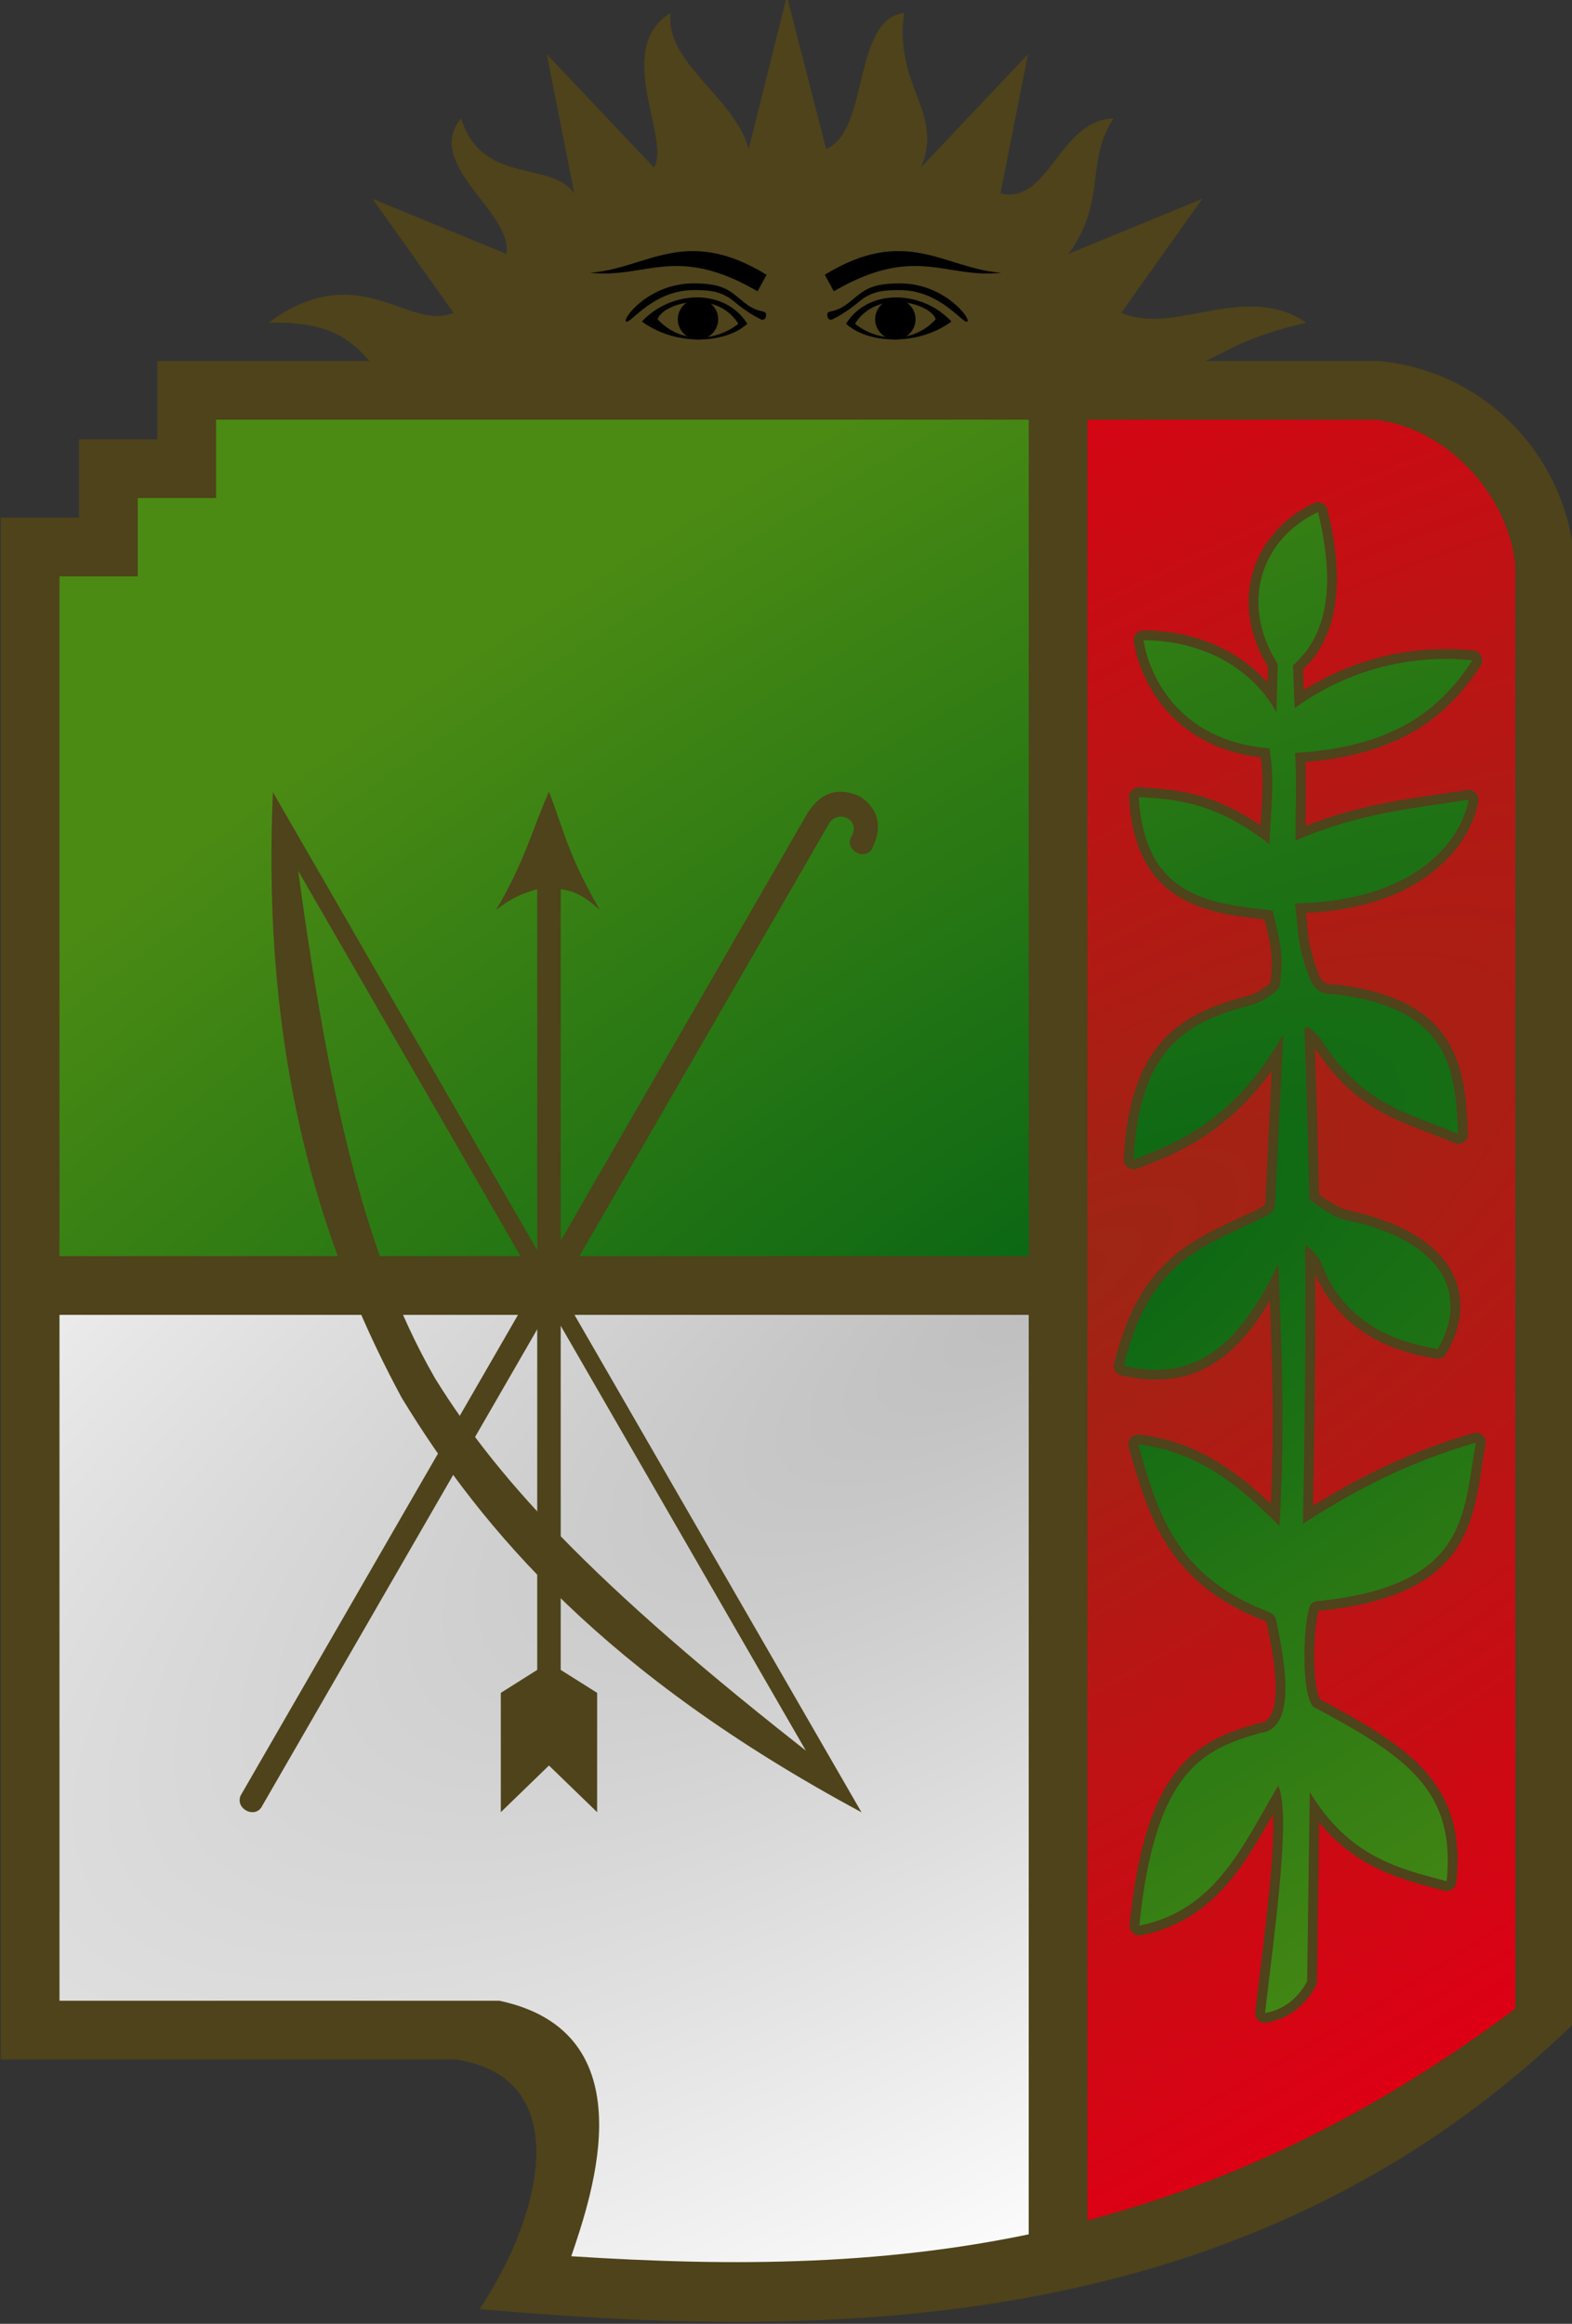 <?xml version="1.0" encoding="UTF-8" standalone="no"?>
<!-- Created with Inkscape (http://www.inkscape.org/) -->

<svg
   width="105.833mm"
   height="156.369mm"
   viewBox="0 0 105.833 156.369"
   version="1.1"
   id="svg5"
   inkscape:version="1.1.1 (3bf5ae0d25, 2021-09-20)"
   sodipodi:docname="escudo.svg"
   xmlns:inkscape="http://www.inkscape.org/namespaces/inkscape"
   xmlns:sodipodi="http://sodipodi.sourceforge.net/DTD/sodipodi-0.dtd"
   xmlns:xlink="http://www.w3.org/1999/xlink"
   xmlns="http://www.w3.org/2000/svg"
   xmlns:svg="http://www.w3.org/2000/svg">
  <rect x="0" y="0" width="105.833" height="156.369" fill="#333333" stroke="none"/>
  <sodipodi:namedview
     id="namedview7"
     pagecolor="#ffffff"
     bordercolor="#666666"
     borderopacity="1.0"
     inkscape:pageshadow="2"
     inkscape:pageopacity="0.0"
     inkscape:pagecheckerboard="0"
     inkscape:document-units="mm"
     showgrid="false"
     inkscape:zoom="0.32"
     inkscape:cx="845.3125"
     inkscape:cy="654.6875"
     inkscape:window-width="1366"
     inkscape:window-height="705"
     inkscape:window-x="-8"
     inkscape:window-y="-8"
     inkscape:window-maximized="1"
     inkscape:current-layer="layer1"
     showguides="false" />
  <defs
     id="defs2">
    <linearGradient
       inkscape:collect="always"
       id="linearGradient58913">
      <stop
         style="stop-color:#096614;stop-opacity:1"
         offset="0"
         id="stop58909" />
      <stop
         style="stop-color:#4b8b14;stop-opacity:1"
         offset="1"
         id="stop58911" />
    </linearGradient>
    <linearGradient
       inkscape:collect="always"
       id="linearGradient48863">
      <stop
         style="stop-color:#bebebe;stop-opacity:1"
         offset="0"
         id="stop48859" />
      <stop
         style="stop-color:#ffffff;stop-opacity:1"
         offset="1"
         id="stop48861" />
    </linearGradient>
    <linearGradient
       inkscape:collect="always"
       id="linearGradient41654">
      <stop
         style="stop-color:#9d2614;stop-opacity:1"
         offset="0"
         id="stop41650" />
      <stop
         style="stop-color:#dd0014;stop-opacity:1"
         offset="1"
         id="stop41652" />
    </linearGradient>
    <radialGradient
       inkscape:collect="always"
       xlink:href="#linearGradient58913"
       id="radialGradient40445"
       cx="271.659"
       cy="-492.695"
       fx="271.659"
       fy="-492.695"
       r="67.499"
       gradientTransform="matrix(0.916,1.448,-4.292,2.715,-2089.064,467.048)"
       gradientUnits="userSpaceOnUse" />
    <radialGradient
       inkscape:collect="always"
       xlink:href="#linearGradient41654"
       id="radialGradient41107"
       cx="272.11"
       cy="-473.798"
       fx="272.11"
       fy="-473.798"
       r="30.958"
       gradientTransform="matrix(1.997,3.156,-8.841,5.593,-4457.752,1313.585)"
       gradientUnits="userSpaceOnUse" />
    <radialGradient
       inkscape:collect="always"
       xlink:href="#linearGradient48863"
       id="radialGradient48827"
       gradientUnits="userSpaceOnUse"
       gradientTransform="matrix(0.916,1.448,-4.256,2.692,-2014.921,414.966)"
       cx="274.211"
       cy="-478.901"
       fx="274.211"
       fy="-478.901"
       r="67.499" />
    <radialGradient
       inkscape:collect="always"
       xlink:href="#linearGradient58913"
       id="radialGradient58045"
       cx="274.211"
       cy="-479.755"
       fx="274.211"
       fy="-479.755"
       r="23.809"
       gradientTransform="matrix(2.596,4.104,-10.933,6.917,-5683.026,1715.596)"
       gradientUnits="userSpaceOnUse" />
    <inkscape:perspective
       sodipodi:type="inkscape:persp3d"
       inkscape:vp_x="0 : 553.1599 : 1"
       inkscape:vp_y="0 : 999.99994 : 0"
       inkscape:vp_z="299.99997 : 553.1599 : 1"
       inkscape:persp3d-origin="149.99999 : 519.82656 : 1"
       id="perspective7996" />
    <clipPath
       id="clipPath7998">
      <path
         id="path8000"
         d="m 11600200,27707200 c 0,0 -65220,-175610 -667340,-130470 -572020,45170 -898140,40160 -998510,0 -105370,-40130 -195680,-65210 -341190,-95310 -120440,-20090 -366300,-45180 -301050,-40170 -125420,-15030 -240850,0 -240850,0 0,0 -25070,20080 40150,-85300 55200,-85300 170600,-125410 321110,-301060 48730,-56850 805430,-12790 863020,0 70270,15070 150550,10060 180660,0 30090,-10020 371280,-15030 521830,0 185200,40290 451640,57960 492000,57520 105900,-1160 145240,103060 160260,273650 15070,175630 25110,65250 -30090,321140 z"
         inkscape:connector-curvature="0" />
    </clipPath>
    <clipPath
       id="clipPath8002">
      <path
         id="path8004"
         d="m 11018100,29368000 c 0,0 -371290,90310 -426490,-40170 -30100,-65200 -50150,-566970 -275970,-727530 -230830,-155570 -332600,-290020 -824420,-666110 -150640,-115190 -294530,-196920 -349680,-292240 -40170,-70260 -45180,-165580 -90340,-200730 0,0 281020,-30100 732580,80280 0,0 -65250,220780 80290,296050 80280,40130 265950,316130 551940,451580 270920,125450 436500,577030 521800,822900 95360,270960 80290,275970 80290,275970 z"
         inkscape:connector-curvature="0" />
    </clipPath>
    <clipPath
       id="clipPath8006">
      <path
         id="path8008"
         d="m 9673400,29448300 c 0,0 361270,-70260 426490,-40160 65220,35150 135470,-411450 366280,-571980 265950,-180650 702480,-521840 1133980,-1128970 0,0 -95320,-175610 -516800,-120410 0,0 -10060,205710 -55180,285990 -50190,80290 -275970,411450 -562000,521830 -285990,110360 -506780,426490 -602090,697450 -95320,270960 -190680,356250 -190680,356250 z"
         inkscape:connector-curvature="0" />
    </clipPath>
    <inkscape:perspective
       sodipodi:type="inkscape:persp3d"
       inkscape:vp_x="0 : 553.1599 : 1"
       inkscape:vp_y="0 : 999.99994 : 0"
       inkscape:vp_z="299.99997 : 553.1599 : 1"
       inkscape:persp3d-origin="149.99999 : 519.82656 : 1"
       id="perspective6388" />
    <clipPath
       id="clipPath6390">
      <path
         id="path6392"
         d="m 11600200,27707200 c 0,0 -65220,-175610 -667340,-130470 -572020,45170 -898140,40160 -998510,0 -105370,-40130 -195680,-65210 -341190,-95310 -120440,-20090 -366300,-45180 -301050,-40170 -125420,-15030 -240850,0 -240850,0 0,0 -25070,20080 40150,-85300 55200,-85300 170600,-125410 321110,-301060 48730,-56850 805430,-12790 863020,0 70270,15070 150550,10060 180660,0 30090,-10020 371280,-15030 521830,0 185200,40290 451640,57960 492000,57520 105900,-1160 145240,103060 160260,273650 15070,175630 25110,65250 -30090,321140 z"
         inkscape:connector-curvature="0" />
    </clipPath>
    <clipPath
       id="clipPath6394">
      <path
         id="path6396"
         d="m 11018100,29368000 c 0,0 -371290,90310 -426490,-40170 -30100,-65200 -50150,-566970 -275970,-727530 -230830,-155570 -332600,-290020 -824420,-666110 -150640,-115190 -294530,-196920 -349680,-292240 -40170,-70260 -45180,-165580 -90340,-200730 0,0 281020,-30100 732580,80280 0,0 -65250,220780 80290,296050 80280,40130 265950,316130 551940,451580 270920,125450 436500,577030 521800,822900 95360,270960 80290,275970 80290,275970 z"
         inkscape:connector-curvature="0" />
    </clipPath>
    <clipPath
       id="clipPath6398">
      <path
         id="path6400"
         d="m 9673400,29448300 c 0,0 361270,-70260 426490,-40160 65220,35150 135470,-411450 366280,-571980 265950,-180650 702480,-521840 1133980,-1128970 0,0 -95320,-175610 -516800,-120410 0,0 -10060,205710 -55180,285990 -50190,80290 -275970,411450 -562000,521830 -285990,110360 -506780,426490 -602090,697450 -95320,270960 -190680,356250 -190680,356250 z"
         inkscape:connector-curvature="0" />
    </clipPath>
    <inkscape:perspective
       sodipodi:type="inkscape:persp3d"
       inkscape:vp_x="0 : 553.1599 : 1"
       inkscape:vp_y="0 : 999.99994 : 0"
       inkscape:vp_z="299.99997 : 553.1599 : 1"
       inkscape:persp3d-origin="149.99999 : 519.82656 : 1"
       id="perspective765" />
    <clipPath
       id="clipPath4551">
      <path
         id="path4553"
         d="m 11600200,27707200 c 0,0 -65220,-175610 -667340,-130470 -572020,45170 -898140,40160 -998510,0 -105370,-40130 -195680,-65210 -341190,-95310 -120440,-20090 -366300,-45180 -301050,-40170 -125420,-15030 -240850,0 -240850,0 0,0 -25070,20080 40150,-85300 55200,-85300 170600,-125410 321110,-301060 48730,-56850 805430,-12790 863020,0 70270,15070 150550,10060 180660,0 30090,-10020 371280,-15030 521830,0 185200,40290 451640,57960 492000,57520 105900,-1160 145240,103060 160260,273650 15070,175630 25110,65250 -30090,321140 z"
         inkscape:connector-curvature="0" />
    </clipPath>
    <clipPath
       id="clipPath4555">
      <path
         id="path4557"
         d="m 11018100,29368000 c 0,0 -371290,90310 -426490,-40170 -30100,-65200 -50150,-566970 -275970,-727530 -230830,-155570 -332600,-290020 -824420,-666110 -150640,-115190 -294530,-196920 -349680,-292240 -40170,-70260 -45180,-165580 -90340,-200730 0,0 281020,-30100 732580,80280 0,0 -65250,220780 80290,296050 80280,40130 265950,316130 551940,451580 270920,125450 436500,577030 521800,822900 95360,270960 80290,275970 80290,275970 z"
         inkscape:connector-curvature="0" />
    </clipPath>
    <clipPath
       id="clipPath4559">
      <path
         id="path4561"
         d="m 9673400,29448300 c 0,0 361270,-70260 426490,-40160 65220,35150 135470,-411450 366280,-571980 265950,-180650 702480,-521840 1133980,-1128970 0,0 -95320,-175610 -516800,-120410 0,0 -10060,205710 -55180,285990 -50190,80290 -275970,411450 -562000,521830 -285990,110360 -506780,426490 -602090,697450 -95320,270960 -190680,356250 -190680,356250 z"
         inkscape:connector-curvature="0" />
    </clipPath>
    <linearGradient
       gradientUnits="userSpaceOnUse"
       y2="28778046"
       x2="6258038.5"
       y1="29033866"
       x1="5850671.5"
       id="linearGradient5364"
       xlink:href="#linearGradient5358"
       inkscape:collect="always" />
    <marker
       markerUnits="strokeWidth"
       markerWidth="1"
       markerHeight="1"
       orient="auto"
       viewBox="0 0 1 1"
       id="marker15078"
       style="overflow:visible">
      <g
         transform="scale(0.009)"
         id="g15080">
        <path
           d="M -9,54 V -54 L 117,0 Z"
           id="path15082"
           inkscape:connector-curvature="0" />
      </g>
    </marker>
    <marker
       markerUnits="strokeWidth"
       markerWidth="1"
       markerHeight="1"
       orient="auto"
       viewBox="0 0 1 1"
       id="marker15084"
       style="overflow:visible">
      <g
         transform="scale(0.009)"
         id="g15086">
        <path
           d="M -27,54 -9,0 -27,-54 135,0 Z"
           id="path15088"
           inkscape:connector-curvature="0" />
      </g>
    </marker>
    <marker
       markerUnits="strokeWidth"
       markerWidth="1"
       markerHeight="1"
       orient="auto"
       viewBox="0 0 1 1"
       id="marker15090"
       style="overflow:visible">
      <g
         transform="scale(0.009)"
         id="g15092">
        <path
           d="m -9,0 v -45 c 0,-6.708 11.808,-11.58 18,-9 l 108,45 c 3.916,1.631 9,4.758 9,9 0,4.242 -5.084,7.369 -9,9 L 9,54 C 2.808,56.58 -9,51.708 -9,45 Z"
           id="path15094"
           inkscape:connector-curvature="0" />
      </g>
    </marker>
    <marker
       markerUnits="strokeWidth"
       markerWidth="1"
       markerHeight="1"
       orient="auto"
       viewBox="0 0 1 1"
       id="marker15096"
       style="overflow:visible">
      <g
         transform="scale(0.009)"
         id="g15098">
        <path
           d="M -54,0 C -54,29.807 -29.807,54 0,54 29.807,54 54,29.807 54,0 54,-29.807 29.807,-54 0,-54 -29.807,-54 -54,-29.807 -54,0 Z"
           id="path15100"
           inkscape:connector-curvature="0" />
      </g>
    </marker>
    <marker
       markerUnits="strokeWidth"
       markerWidth="1"
       markerHeight="1"
       orient="auto"
       viewBox="0 0 1 1"
       id="marker15102"
       style="overflow:visible">
      <g
         transform="scale(0.009)"
         id="g15104">
        <path
           d="M -63,0 0,63 63,0 0,-63 Z"
           id="path15106"
           inkscape:connector-curvature="0" />
      </g>
    </marker>
    <marker
       markerUnits="strokeWidth"
       markerWidth="1"
       markerHeight="1"
       orient="auto"
       viewBox="0 0 1 1"
       id="marker15108"
       style="overflow:visible">
      <g
         transform="scale(0.009)"
         id="g15110">
        <path
           d="m 18,-54 h 90 L 63,0 108,54 H 18 L -36,0 Z"
           id="path15112"
           inkscape:connector-curvature="0" />
      </g>
    </marker>
    <marker
       markerUnits="strokeWidth"
       markerWidth="1"
       markerHeight="1"
       orient="auto"
       viewBox="0 0 1 1"
       id="marker15114"
       style="overflow:visible">
      <g
         transform="scale(0.009)"
         id="g15116">
        <path
           d="m -36,0 54,-54 h 36 l -36,36 h 9 l 36,-36 h 36 l -36,36 h 9 l 36,-36 h 36 L 90,0 144,54 H 108 L 72,18 H 63 L 99,54 H 63 L 27,18 H 18 L 54,54 H 18 Z"
           id="path15118"
           inkscape:connector-curvature="0" />
      </g>
    </marker>
    <marker
       markerUnits="strokeWidth"
       markerWidth="1"
       markerHeight="1"
       orient="auto"
       viewBox="0 0 1 1"
       id="marker15120"
       style="overflow:visible">
      <g
         transform="scale(0.009)"
         id="g15122">
        <path
           d="M 0,45 -45,0 0,-45 45,0 Z M 0,63 -63,0 0,-63 63,0 Z"
           id="path15124"
           inkscape:connector-curvature="0" />
      </g>
    </marker>
    <filter
       id="filter15126"
       color-interpolation-filters="sRGB">
      <feBlend
         id="feBlend15128"
         result="blend"
         in="SourceGraphic"
         in2="BackgroundImage"
         mode="multiply" />
      <feComposite
         id="feComposite15130"
         result="comp"
         operator="in"
         in2="SourceAlpha"
         in="blend" />
    </filter>
    <filter
       id="filter15132"
       color-interpolation-filters="sRGB">
      <feBlend
         id="feBlend15134"
         result="blend"
         in="SourceGraphic"
         in2="BackgroundImage"
         mode="screen" />
      <feComposite
         id="feComposite15136"
         result="comp"
         operator="in"
         in2="SourceAlpha"
         in="blend" />
    </filter>
    <filter
       id="filter15138"
       color-interpolation-filters="sRGB">
      <feComponentTransfer
         id="feComponentTransfer15140">
        <feFuncR
           id="feFuncR15142"
           offset="-0.055"
           exponent=".417"
           amplitude="1.055"
           type="gamma" />
        <feFuncG
           id="feFuncG15144"
           offset="-0.055"
           exponent=".417"
           amplitude="1.055"
           type="gamma" />
        <feFuncB
           id="feFuncB15146"
           offset="-0.055"
           exponent=".417"
           amplitude="1.055"
           type="gamma" />
      </feComponentTransfer>
      <feComponentTransfer
         id="feComponentTransfer15148">
        <feFuncR
           id="feFuncR15150"
           intercept="1"
           slope="-1"
           type="linear" />
        <feFuncG
           id="feFuncG15152"
           intercept="1"
           slope="-1"
           type="linear" />
        <feFuncB
           id="feFuncB15154"
           intercept="1"
           slope="-1"
           type="linear" />
        <feFuncA
           id="feFuncA15156"
           intercept="0"
           slope="1"
           type="linear" />
      </feComponentTransfer>
      <feComponentTransfer
         id="feComponentTransfer15158">
        <feFuncR
           id="feFuncR15160"
           offset="0"
           exponent="2.4"
           amplitude="1"
           type="gamma" />
        <feFuncG
           id="feFuncG15162"
           offset="0"
           exponent="2.4"
           amplitude="1"
           type="gamma" />
        <feFuncB
           id="feFuncB15164"
           offset="0"
           exponent="2.4"
           amplitude="1"
           type="gamma" />
      </feComponentTransfer>
    </filter>
    <marker
       markerUnits="strokeWidth"
       markerWidth="1"
       markerHeight="1"
       orient="auto"
       viewBox="0 0 1 1"
       id="DefaultArrow2"
       style="overflow:visible">
      <g
         transform="scale(0.009)"
         id="g3145">
        <path
           d="M -9,54 V -54 L 117,0 Z"
           id="path3147"
           inkscape:connector-curvature="0" />
      </g>
    </marker>
    <marker
       markerUnits="strokeWidth"
       markerWidth="1"
       markerHeight="1"
       orient="auto"
       viewBox="0 0 1 1"
       id="DefaultArrow3"
       style="overflow:visible">
      <g
         transform="scale(0.009)"
         id="g3150">
        <path
           d="M -27,54 -9,0 -27,-54 135,0 Z"
           id="path3152"
           inkscape:connector-curvature="0" />
      </g>
    </marker>
    <marker
       markerUnits="strokeWidth"
       markerWidth="1"
       markerHeight="1"
       orient="auto"
       viewBox="0 0 1 1"
       id="DefaultArrow4"
       style="overflow:visible">
      <g
         transform="scale(0.009)"
         id="g3155">
        <path
           d="m -9,0 v -45 c 0,-6.708 11.808,-11.58 18,-9 l 108,45 c 3.916,1.631 9,4.758 9,9 0,4.242 -5.084,7.369 -9,9 L 9,54 C 2.808,56.58 -9,51.708 -9,45 Z"
           id="path3157"
           inkscape:connector-curvature="0" />
      </g>
    </marker>
    <marker
       markerUnits="strokeWidth"
       markerWidth="1"
       markerHeight="1"
       orient="auto"
       viewBox="0 0 1 1"
       id="DefaultArrow5"
       style="overflow:visible">
      <g
         transform="scale(0.009)"
         id="g3160">
        <path
           d="M -54,0 C -54,29.807 -29.807,54 0,54 29.807,54 54,29.807 54,0 54,-29.807 29.807,-54 0,-54 -29.807,-54 -54,-29.807 -54,0 Z"
           id="path3162"
           inkscape:connector-curvature="0" />
      </g>
    </marker>
    <marker
       markerUnits="strokeWidth"
       markerWidth="1"
       markerHeight="1"
       orient="auto"
       viewBox="0 0 1 1"
       id="DefaultArrow6"
       style="overflow:visible">
      <g
         transform="scale(0.009)"
         id="g3165">
        <path
           d="M -63,0 0,63 63,0 0,-63 Z"
           id="path3167"
           inkscape:connector-curvature="0" />
      </g>
    </marker>
    <marker
       markerUnits="strokeWidth"
       markerWidth="1"
       markerHeight="1"
       orient="auto"
       viewBox="0 0 1 1"
       id="DefaultArrow7"
       style="overflow:visible">
      <g
         transform="scale(0.009)"
         id="g3170">
        <path
           d="m 18,-54 h 90 L 63,0 108,54 H 18 L -36,0 Z"
           id="path3172"
           inkscape:connector-curvature="0" />
      </g>
    </marker>
    <marker
       markerUnits="strokeWidth"
       markerWidth="1"
       markerHeight="1"
       orient="auto"
       viewBox="0 0 1 1"
       id="DefaultArrow8"
       style="overflow:visible">
      <g
         transform="scale(0.009)"
         id="g3175">
        <path
           d="m -36,0 54,-54 h 36 l -36,36 h 9 l 36,-36 h 36 l -36,36 h 9 l 36,-36 h 36 L 90,0 144,54 H 108 L 72,18 H 63 L 99,54 H 63 L 27,18 H 18 L 54,54 H 18 Z"
           id="path3177"
           inkscape:connector-curvature="0" />
      </g>
    </marker>
    <marker
       markerUnits="strokeWidth"
       markerWidth="1"
       markerHeight="1"
       orient="auto"
       viewBox="0 0 1 1"
       id="DefaultArrow9"
       style="overflow:visible">
      <g
         transform="scale(0.009)"
         id="g3180">
        <path
           d="M 0,45 -45,0 0,-45 45,0 Z M 0,63 -63,0 0,-63 63,0 Z"
           id="path3182"
           inkscape:connector-curvature="0" />
      </g>
    </marker>
    <filter
       id="StainedFilter"
       color-interpolation-filters="sRGB">
      <feBlend
         id="feBlend3185"
         result="blend"
         in="SourceGraphic"
         in2="BackgroundImage"
         mode="multiply" />
      <feComposite
         id="feComposite3187"
         result="comp"
         operator="in"
         in2="SourceAlpha"
         in="blend" />
    </filter>
    <filter
       id="BleachFilter"
       color-interpolation-filters="sRGB">
      <feBlend
         id="feBlend3190"
         result="blend"
         in="SourceGraphic"
         in2="BackgroundImage"
         mode="screen" />
      <feComposite
         id="feComposite3192"
         result="comp"
         operator="in"
         in2="SourceAlpha"
         in="blend" />
    </filter>
    <filter
       id="InvertTransparencyBitmapFilter"
       color-interpolation-filters="sRGB">
      <feComponentTransfer
         id="feComponentTransfer3195">
        <feFuncR
           id="feFuncR3197"
           offset="-0.055"
           exponent=".417"
           amplitude="1.055"
           type="gamma" />
        <feFuncG
           id="feFuncG3199"
           offset="-0.055"
           exponent=".417"
           amplitude="1.055"
           type="gamma" />
        <feFuncB
           id="feFuncB3201"
           offset="-0.055"
           exponent=".417"
           amplitude="1.055"
           type="gamma" />
      </feComponentTransfer>
      <feComponentTransfer
         id="feComponentTransfer3203">
        <feFuncR
           id="feFuncR3205"
           intercept="1"
           slope="-1"
           type="linear" />
        <feFuncG
           id="feFuncG3207"
           intercept="1"
           slope="-1"
           type="linear" />
        <feFuncB
           id="feFuncB3209"
           intercept="1"
           slope="-1"
           type="linear" />
        <feFuncA
           id="feFuncA3211"
           intercept="0"
           slope="1"
           type="linear" />
      </feComponentTransfer>
      <feComponentTransfer
         id="feComponentTransfer3213">
        <feFuncR
           id="feFuncR3215"
           offset="0"
           exponent="2.4"
           amplitude="1"
           type="gamma" />
        <feFuncG
           id="feFuncG3217"
           offset="0"
           exponent="2.4"
           amplitude="1"
           type="gamma" />
        <feFuncB
           id="feFuncB3219"
           offset="0"
           exponent="2.4"
           amplitude="1"
           type="gamma" />
      </feComponentTransfer>
    </filter>
    <linearGradient
       id="XMLID_54_"
       gradientUnits="userSpaceOnUse"
       x1="90.558"
       y1="132.741"
       x2="93.577"
       y2="131.232">
      <stop
         offset="0"
         style="stop-color:#FE0007"
         id="stop5871" />
      <stop
         offset="1"
         style="stop-color:#DD0006"
         id="stop5873" />
    </linearGradient>
    <linearGradient
       id="XMLID_55_"
       gradientUnits="userSpaceOnUse"
       x1="89.391"
       y1="91.895"
       x2="93.68"
       y2="89.75">
      <stop
         offset="0"
         style="stop-color:#FE0007"
         id="stop5878" />
      <stop
         offset="1"
         style="stop-color:#DD0006"
         id="stop5880" />
    </linearGradient>
    <linearGradient
       id="XMLID_56_"
       gradientUnits="userSpaceOnUse"
       x1="82.252"
       y1="80.806"
       x2="90.447"
       y2="80.806"
       gradientTransform="translate(2.831,73.297)">
      <stop
         offset="0"
         style="stop-color:#FE0007"
         id="stop5885" />
      <stop
         offset="1"
         style="stop-color:#8F0000"
         id="stop5887" />
    </linearGradient>
    <linearGradient
       id="XMLID_57_"
       gradientUnits="userSpaceOnUse"
       x1="94.805"
       y1="81.45"
       x2="102.092"
       y2="81.45"
       gradientTransform="translate(2.831,73.297)">
      <stop
         offset="0"
         style="stop-color:#BE0005"
         id="stop5892" />
      <stop
         offset="1"
         style="stop-color:#8F0000"
         id="stop5894" />
    </linearGradient>
    <linearGradient
       id="XMLID_58_"
       gradientUnits="userSpaceOnUse"
       x1="86.978"
       y1="151.106"
       x2="88.029"
       y2="153.467"
       gradientTransform="translate(2.831,73.297)">
      <stop
         offset="0"
         style="stop-color:#BABABA"
         id="stop5913" />
      <stop
         offset="0.007"
         style="stop-color:#BCBCBC"
         id="stop5915" />
      <stop
         offset="0.128"
         style="stop-color:#D4D4D4"
         id="stop5917" />
      <stop
         offset="0.263"
         style="stop-color:#E7E7E7"
         id="stop5919" />
      <stop
         offset="0.421"
         style="stop-color:#F5F5F5"
         id="stop5921" />
      <stop
         offset="0.621"
         style="stop-color:#FDFDFD"
         id="stop5923" />
      <stop
         offset="1"
         style="stop-color:#FFFFFF"
         id="stop5925" />
    </linearGradient>
    <linearGradient
       y2="154.128"
       x2="80.075"
       y1="155.745"
       x1="83.611"
       gradientUnits="userSpaceOnUse"
       id="XMLID_43_"
       gradientTransform="matrix(1.841,0,0,1.942,251.33,143.415)">
      <stop
         id="stop5654"
         style="stop-color:#BABABA"
         offset="0" />
      <stop
         id="stop5656"
         style="stop-color:#BCBCBC"
         offset="0.007" />
      <stop
         id="stop5658"
         style="stop-color:#D4D4D4"
         offset="0.128" />
      <stop
         id="stop5660"
         style="stop-color:#E7E7E7"
         offset="0.263" />
      <stop
         id="stop5662"
         style="stop-color:#F5F5F5"
         offset="0.421" />
      <stop
         id="stop5664"
         style="stop-color:#FDFDFD"
         offset="0.621" />
      <stop
         id="stop5666"
         style="stop-color:#FFFFFF"
         offset="1" />
    </linearGradient>
    <linearGradient
       y2="154.194"
       x2="112.175"
       y1="154.194"
       x1="102.034"
       gradientUnits="userSpaceOnUse"
       id="XMLID_44_"
       gradientTransform="matrix(1.841,0,0,1.942,251.33,143.415)">
      <stop
         id="stop5717"
         style="stop-color:#BABABA"
         offset="0" />
      <stop
         id="stop5719"
         style="stop-color:#BCBCBC"
         offset="0.007" />
      <stop
         id="stop5721"
         style="stop-color:#D4D4D4"
         offset="0.128" />
      <stop
         id="stop5723"
         style="stop-color:#E7E7E7"
         offset="0.263" />
      <stop
         id="stop5725"
         style="stop-color:#F5F5F5"
         offset="0.421" />
      <stop
         id="stop5727"
         style="stop-color:#FDFDFD"
         offset="0.621" />
      <stop
         id="stop5729"
         style="stop-color:#FFFFFF"
         offset="1" />
    </linearGradient>
    <linearGradient
       y2="149.968"
       x2="101.49"
       y1="149.968"
       x1="83.584"
       gradientUnits="userSpaceOnUse"
       id="XMLID_45_">
      <stop
         id="stop5736"
         style="stop-color:#BFBFBF"
         offset="0" />
      <stop
         id="stop5738"
         style="stop-color:#C4C4C4"
         offset="0.033" />
      <stop
         id="stop5740"
         style="stop-color:#DEDEDE"
         offset="0.26" />
      <stop
         id="stop5742"
         style="stop-color:#F0F0F0"
         offset="0.493" />
      <stop
         id="stop5744"
         style="stop-color:#FBFBFB"
         offset="0.736" />
      <stop
         id="stop5746"
         style="stop-color:#FFFFFF"
         offset="1" />
    </linearGradient>
    <linearGradient
       y2="158.155"
       x2="85.96"
       y1="158.155"
       x1="72.54"
       gradientUnits="userSpaceOnUse"
       id="XMLID_46_"
       gradientTransform="matrix(1.841,0,0,1.942,251.33,143.415)">
      <stop
         id="stop5751"
         style="stop-color:#BABABA"
         offset="0" />
      <stop
         id="stop5753"
         style="stop-color:#BCBCBC"
         offset="0.007" />
      <stop
         id="stop5755"
         style="stop-color:#D4D4D4"
         offset="0.128" />
      <stop
         id="stop5757"
         style="stop-color:#E7E7E7"
         offset="0.263" />
      <stop
         id="stop5759"
         style="stop-color:#F5F5F5"
         offset="0.421" />
      <stop
         id="stop5761"
         style="stop-color:#FDFDFD"
         offset="0.621" />
      <stop
         id="stop5763"
         style="stop-color:#FFFFFF"
         offset="1" />
    </linearGradient>
    <linearGradient
       y2="157.483"
       x2="92.706"
       y1="162.406"
       x1="90.54"
       gradientUnits="userSpaceOnUse"
       id="XMLID_47_"
       gradientTransform="matrix(1.841,0,0,1.942,251.33,143.415)">
      <stop
         id="stop5768"
         style="stop-color:#BABABA"
         offset="0" />
      <stop
         id="stop5770"
         style="stop-color:#BCBCBC"
         offset="0.007" />
      <stop
         id="stop5772"
         style="stop-color:#D4D4D4"
         offset="0.128" />
      <stop
         id="stop5774"
         style="stop-color:#E7E7E7"
         offset="0.263" />
      <stop
         id="stop5776"
         style="stop-color:#F5F5F5"
         offset="0.421" />
      <stop
         id="stop5778"
         style="stop-color:#FDFDFD"
         offset="0.621" />
      <stop
         id="stop5780"
         style="stop-color:#FFFFFF"
         offset="1" />
    </linearGradient>
    <linearGradient
       y2="158.823"
       x2="110.182"
       y1="158.823"
       x1="94.898"
       gradientUnits="userSpaceOnUse"
       id="XMLID_48_"
       gradientTransform="matrix(1.841,0,0,1.942,251.33,143.415)">
      <stop
         id="stop5785"
         style="stop-color:#BABABA"
         offset="0" />
      <stop
         id="stop5787"
         style="stop-color:#BCBCBC"
         offset="0.007" />
      <stop
         id="stop5789"
         style="stop-color:#D4D4D4"
         offset="0.128" />
      <stop
         id="stop5791"
         style="stop-color:#E7E7E7"
         offset="0.263" />
      <stop
         id="stop5793"
         style="stop-color:#F5F5F5"
         offset="0.421" />
      <stop
         id="stop5795"
         style="stop-color:#FDFDFD"
         offset="0.621" />
      <stop
         id="stop5797"
         style="stop-color:#FFFFFF"
         offset="1" />
    </linearGradient>
    <linearGradient
       y2="156.304"
       x2="97.003"
       y1="153.086"
       x1="99.234"
       gradientUnits="userSpaceOnUse"
       id="XMLID_49_"
       gradientTransform="matrix(1.841,0,0,1.942,251.33,143.415)">
      <stop
         id="stop5802"
         style="stop-color:#BABABA"
         offset="0" />
      <stop
         id="stop5804"
         style="stop-color:#BCBCBC"
         offset="0.007" />
      <stop
         id="stop5806"
         style="stop-color:#D4D4D4"
         offset="0.128" />
      <stop
         id="stop5808"
         style="stop-color:#E7E7E7"
         offset="0.263" />
      <stop
         id="stop5810"
         style="stop-color:#F5F5F5"
         offset="0.421" />
      <stop
         id="stop5812"
         style="stop-color:#FDFDFD"
         offset="0.621" />
      <stop
         id="stop5814"
         style="stop-color:#FFFFFF"
         offset="1" />
    </linearGradient>
    <linearGradient
       y2="176.222"
       x2="84.623"
       y1="162.306"
       x1="84.623"
       gradientUnits="userSpaceOnUse"
       id="XMLID_50_"
       gradientTransform="matrix(1.841,0,0,1.942,251.33,143.415)">
      <stop
         id="stop5819"
         style="stop-color:#BABABA"
         offset="0" />
      <stop
         id="stop5821"
         style="stop-color:#BCBCBC"
         offset="0.007" />
      <stop
         id="stop5823"
         style="stop-color:#D4D4D4"
         offset="0.128" />
      <stop
         id="stop5825"
         style="stop-color:#E7E7E7"
         offset="0.263" />
      <stop
         id="stop5827"
         style="stop-color:#F5F5F5"
         offset="0.421" />
      <stop
         id="stop5829"
         style="stop-color:#FDFDFD"
         offset="0.621" />
      <stop
         id="stop5831"
         style="stop-color:#FFFFFF"
         offset="1" />
    </linearGradient>
    <linearGradient
       y2="176.223"
       x2="98.847"
       y1="162.306"
       x1="98.847"
       gradientUnits="userSpaceOnUse"
       id="XMLID_51_"
       gradientTransform="matrix(1.841,0,0,1.942,251.33,143.415)">
      <stop
         id="stop5836"
         style="stop-color:#BABABA"
         offset="0" />
      <stop
         id="stop5838"
         style="stop-color:#BCBCBC"
         offset="0.007" />
      <stop
         id="stop5840"
         style="stop-color:#D4D4D4"
         offset="0.128" />
      <stop
         id="stop5842"
         style="stop-color:#E7E7E7"
         offset="0.263" />
      <stop
         id="stop5844"
         style="stop-color:#F5F5F5"
         offset="0.421" />
      <stop
         id="stop5846"
         style="stop-color:#FDFDFD"
         offset="0.621" />
      <stop
         id="stop5848"
         style="stop-color:#FFFFFF"
         offset="1" />
    </linearGradient>
    <clipPath
       id="id3">
      <path
         id="path16-4"
         d="m 11600200,27707200 c 0,0 -65220,-175610 -667340,-130470 -572020,45170 -898140,40160 -998510,0 -105370,-40130 -195680,-65210 -341190,-95310 -120440,-20090 -366300,-45180 -301050,-40170 -125420,-15030 -240850,0 -240850,0 0,0 -25070,20080 40150,-85300 55200,-85300 170600,-125410 321110,-301060 48730,-56850 805430,-12790 863020,0 70270,15070 150550,10060 180660,0 30090,-10020 371280,-15030 521830,0 185200,40290 451640,57960 492000,57520 105900,-1160 145240,103060 160260,273650 15070,175630 25110,65250 -30090,321140 z"
         inkscape:connector-curvature="0" />
    </clipPath>
    <clipPath
       id="id2">
      <path
         id="path13"
         d="m 11018100,29368000 c 0,0 -371290,90310 -426490,-40170 -30100,-65200 -50150,-566970 -275970,-727530 -230830,-155570 -332600,-290020 -824420,-666110 -150640,-115190 -294530,-196920 -349680,-292240 -40170,-70260 -45180,-165580 -90340,-200730 0,0 281020,-30100 732580,80280 0,0 -65250,220780 80290,296050 80280,40130 265950,316130 551940,451580 270920,125450 436500,577030 521800,822900 95360,270960 80290,275970 80290,275970 z"
         inkscape:connector-curvature="0" />
    </clipPath>
    <clipPath
       id="id1">
      <path
         id="path10-7"
         d="m 9673400,29448300 c 0,0 361270,-70260 426490,-40160 65220,35150 135470,-411450 366280,-571980 265950,-180650 702480,-521840 1133980,-1128970 0,0 -95320,-175610 -516800,-120410 0,0 -10060,205710 -55180,285990 -50190,80290 -275970,411450 -562000,521830 -285990,110360 -506780,426490 -602090,697450 -95320,270960 -190680,356250 -190680,356250 z"
         inkscape:connector-curvature="0" />
    </clipPath>
    <clipPath
       id="id0">
      <path
         id="path7"
         d="m 17842400,17373200 c 0,5159380 -3287490,9343450 -7341290,9343450 -4053800,0 -7341290,-4184070 -7341290,-9343450 0,-5159380 3287490,-9343450 7341290,-9343450 4053800,0 7341290,4184070 7341290,9343450 z"
         inkscape:connector-curvature="0" />
    </clipPath>
    <linearGradient
       id="linearGradient5358"
       inkscape:collect="always">
      <stop
         id="stop5360"
         offset="0"
         style="stop-color:#ffffff;stop-opacity:1;" />
      <stop
         id="stop5362"
         offset="1"
         style="stop-color:#ffffff;stop-opacity:0;" />
    </linearGradient>
    <inkscape:perspective
       id="perspective525"
       inkscape:persp3d-origin="372.04721 : 803.94727 : 1"
       inkscape:vp_z="744.09443 : 979.34094 : 1"
       inkscape:vp_y="0 : 999.99994 : 0"
       inkscape:vp_x="0 : 979.34094 : 1"
       sodipodi:type="inkscape:persp3d" />
    <radialGradient
       r="522.864"
       fy="660.665"
       fx="371.975"
       cy="660.665"
       cx="371.975"
       gradientTransform="matrix(0.747,-1.09319e-8,1.4367e-8,0.982,94.065,11.967)"
       gradientUnits="userSpaceOnUse"
       id="radialGradient32667"
       xlink:href="#linearGradient32293"
       inkscape:collect="always" />
    <radialGradient
       r="522.864"
       fy="660.665"
       fx="371.975"
       cy="660.665"
       cx="371.975"
       gradientTransform="matrix(0.747,-1.09319e-8,1.4367e-8,0.982,94.065,11.967)"
       gradientUnits="userSpaceOnUse"
       id="radialGradient32665"
       xlink:href="#linearGradient32293"
       inkscape:collect="always" />
    <radialGradient
       r="522.864"
       fy="660.665"
       fx="371.975"
       cy="660.665"
       cx="371.975"
       gradientTransform="matrix(0.747,-1.09319e-8,1.4367e-8,0.982,94.065,11.967)"
       gradientUnits="userSpaceOnUse"
       id="radialGradient32647"
       xlink:href="#linearGradient32293"
       inkscape:collect="always" />
    <radialGradient
       r="522.864"
       fy="660.665"
       fx="371.975"
       cy="660.665"
       cx="371.975"
       gradientTransform="matrix(0.747,-1.09319e-8,1.4367e-8,0.982,94.065,11.967)"
       gradientUnits="userSpaceOnUse"
       id="radialGradient32625"
       xlink:href="#linearGradient32293"
       inkscape:collect="always" />
    <radialGradient
       r="522.864"
       fy="660.665"
       fx="371.975"
       cy="660.665"
       cx="371.975"
       gradientTransform="matrix(0.747,-1.09319e-8,1.4367e-8,0.982,94.065,11.967)"
       gradientUnits="userSpaceOnUse"
       id="radialGradient32623"
       xlink:href="#linearGradient32293"
       inkscape:collect="always" />
    <radialGradient
       r="522.864"
       fy="660.665"
       fx="371.975"
       cy="660.665"
       cx="371.975"
       gradientTransform="matrix(0.747,-1.09319e-8,1.4367e-8,0.982,94.065,11.967)"
       gradientUnits="userSpaceOnUse"
       id="radialGradient32617"
       xlink:href="#linearGradient32293"
       inkscape:collect="always" />
    <radialGradient
       r="522.864"
       fy="660.665"
       fx="371.975"
       cy="660.665"
       cx="371.975"
       gradientTransform="matrix(0.747,-1.09319e-8,1.4367e-8,0.982,94.065,11.967)"
       gradientUnits="userSpaceOnUse"
       id="radialGradient32609"
       xlink:href="#linearGradient32293"
       inkscape:collect="always" />
    <radialGradient
       r="522.864"
       fy="660.665"
       fx="371.975"
       cy="660.665"
       cx="371.975"
       gradientTransform="matrix(0.747,-1.09319e-8,1.4367e-8,0.982,94.065,11.967)"
       gradientUnits="userSpaceOnUse"
       id="radialGradient32585"
       xlink:href="#linearGradient32293"
       inkscape:collect="always" />
    <radialGradient
       r="522.864"
       fy="660.665"
       fx="371.975"
       cy="660.665"
       cx="371.975"
       gradientTransform="matrix(0.747,-1.09319e-8,1.4367e-8,0.982,94.065,11.967)"
       gradientUnits="userSpaceOnUse"
       id="radialGradient32583"
       xlink:href="#linearGradient32293"
       inkscape:collect="always" />
    <radialGradient
       r="522.864"
       fy="660.665"
       fx="371.975"
       cy="660.665"
       cx="371.975"
       gradientTransform="matrix(0.747,-1.09319e-8,1.4367e-8,0.982,94.065,11.967)"
       gradientUnits="userSpaceOnUse"
       id="radialGradient32559"
       xlink:href="#linearGradient32293"
       inkscape:collect="always" />
    <radialGradient
       gradientUnits="userSpaceOnUse"
       gradientTransform="matrix(0.747,-1.09319e-8,1.4367e-8,0.982,94.065,11.967)"
       r="522.864"
       fy="660.665"
       fx="371.975"
       cy="660.665"
       cx="371.975"
       id="radialGradient32291"
       xlink:href="#linearGradient32293"
       inkscape:collect="always" />
    <linearGradient
       y2="1068.561"
       x2="-1064.216"
       y1="1133.768"
       x1="-1058.97"
       gradientTransform="matrix(0.606,-0.239,0.461,0.917,115.395,-808.235)"
       gradientUnits="userSpaceOnUse"
       id="linearGradient30450"
       xlink:href="#linearGradient10570"
       inkscape:collect="always" />
    <inkscape:perspective
       sodipodi:type="inkscape:persp3d"
       inkscape:vp_x="0 : 832.55837 : 1"
       inkscape:vp_y="0 : 999.99994 : 0"
       inkscape:vp_z="1729.9999 : 832.55837 : 1"
       inkscape:persp3d-origin="864.99992 : 705.8917 : 1"
       id="perspective277" />
    <linearGradient
       id="linearGradient19138">
      <stop
         id="stop19140"
         style="stop-color:#ed1c24;stop-opacity:1"
         offset="0" />
      <stop
         id="stop19142"
         style="stop-color:#fab8bb;stop-opacity:1"
         offset="1" />
    </linearGradient>
    <linearGradient
       x1="-1058.97"
       y1="1133.768"
       x2="-1064.216"
       y2="1068.561"
       id="linearGradient19419"
       xlink:href="#linearGradient10570"
       gradientUnits="userSpaceOnUse"
       gradientTransform="matrix(0.583,-0.289,0.536,0.875,54.534,-797.577)" />
    <linearGradient
       x1="-1058.97"
       y1="1133.768"
       x2="-1064.216"
       y2="1068.561"
       id="linearGradient19417"
       xlink:href="#linearGradient10570"
       gradientUnits="userSpaceOnUse"
       gradientTransform="matrix(0.606,-0.239,0.461,0.917,115.395,-812.952)" />
    <linearGradient
       x1="-1058.97"
       y1="1133.768"
       x2="-1064.216"
       y2="1068.561"
       id="linearGradient19415"
       xlink:href="#linearGradient10570"
       gradientUnits="userSpaceOnUse"
       gradientTransform="matrix(0.625,-0.184,0.377,0.955,190.411,-823.052)" />
    <linearGradient
       x1="-1058.97"
       y1="1133.768"
       x2="-1064.216"
       y2="1068.561"
       id="linearGradient19413"
       xlink:href="#linearGradient10570"
       gradientUnits="userSpaceOnUse"
       gradientTransform="matrix(0.638,-0.132,0.297,0.983,245.916,-826.47)" />
    <linearGradient
       x1="-1058.97"
       y1="1133.768"
       x2="-1064.216"
       y2="1068.561"
       id="linearGradient19411"
       xlink:href="#linearGradient10570"
       gradientUnits="userSpaceOnUse"
       gradientTransform="matrix(0.646,-0.084,0.223,1.002,303.547,-831.64)" />
    <linearGradient
       x1="-1058.639"
       y1="1135.774"
       x2="-1064.216"
       y2="1068.561"
       id="linearGradient19409"
       xlink:href="#linearGradient10570"
       gradientUnits="userSpaceOnUse"
       gradientTransform="matrix(0.65,-0.036,0.152,0.996,353.44,-810.85)" />
    <linearGradient
       x1="-1060.656"
       y1="1135.701"
       x2="-1064.216"
       y2="1068.561"
       id="linearGradient19407"
       xlink:href="#linearGradient10570"
       gradientUnits="userSpaceOnUse"
       gradientTransform="matrix(0.651,0,0.097,1.003,387.717,-821.543)" />
    <linearGradient
       x1="-1065.193"
       y1="1145.696"
       x2="-1064.216"
       y2="1068.561"
       id="linearGradient19405"
       xlink:href="#linearGradient10570"
       gradientUnits="userSpaceOnUse"
       gradientTransform="matrix(0.651,0,0.097,1.017,370.532,-887.528)" />
    <linearGradient
       x1="-1065.193"
       y1="1145.696"
       x2="-1064.216"
       y2="1068.561"
       id="linearGradient19403"
       xlink:href="#linearGradient10570"
       gradientUnits="userSpaceOnUse"
       gradientTransform="matrix(1,0,0.474,0.904,380.941,-541.512)" />
    <linearGradient
       x1="-1065.193"
       y1="1145.696"
       x2="-1064.216"
       y2="1068.561"
       id="linearGradient19401"
       xlink:href="#linearGradient10570"
       gradientUnits="userSpaceOnUse"
       gradientTransform="matrix(1,0,0.474,0.904,353.627,-587.084)" />
    <linearGradient
       x1="-1065.193"
       y1="1145.696"
       x2="-1064.216"
       y2="1068.561"
       id="linearGradient19399"
       xlink:href="#linearGradient10570"
       gradientUnits="userSpaceOnUse"
       gradientTransform="matrix(1,0,0.474,0.904,326.313,-632.656)" />
    <linearGradient
       x1="-1065.193"
       y1="1145.696"
       x2="-1064.216"
       y2="1068.561"
       id="linearGradient19397"
       xlink:href="#linearGradient10570"
       gradientUnits="userSpaceOnUse"
       gradientTransform="matrix(1,0,0.474,0.904,298.999,-678.229)" />
    <linearGradient
       x1="-1065.193"
       y1="1145.696"
       x2="-1064.216"
       y2="1068.561"
       id="linearGradient19395"
       xlink:href="#linearGradient10570"
       gradientUnits="userSpaceOnUse"
       gradientTransform="matrix(1,0,0.474,0.904,271.685,-723.801)" />
    <linearGradient
       x1="-1065.193"
       y1="1145.696"
       x2="-1064.216"
       y2="1068.561"
       id="linearGradient19393"
       xlink:href="#linearGradient10570"
       gradientUnits="userSpaceOnUse"
       gradientTransform="matrix(1,0,0.474,0.904,244.371,-769.373)" />
    <linearGradient
       x1="-1065.193"
       y1="1145.696"
       x2="-1064.216"
       y2="1068.561"
       id="linearGradient19391"
       xlink:href="#linearGradient10570"
       gradientUnits="userSpaceOnUse"
       gradientTransform="matrix(1,0,0.474,0.881,218.623,663.451)" />
    <linearGradient
       x1="-1065.193"
       y1="1145.696"
       x2="-1064.216"
       y2="1068.561"
       id="linearGradient19389"
       xlink:href="#linearGradient10570"
       gradientUnits="userSpaceOnUse"
       gradientTransform="matrix(1,0,0.474,0.881,182.186,619.046)" />
    <linearGradient
       x1="-1065.193"
       y1="1145.696"
       x2="-1064.216"
       y2="1068.561"
       id="linearGradient19387"
       xlink:href="#linearGradient10570"
       gradientUnits="userSpaceOnUse"
       gradientTransform="matrix(1,0,0.474,0.881,145.749,574.641)" />
    <linearGradient
       x1="-1065.193"
       y1="1145.696"
       x2="-1064.216"
       y2="1068.561"
       id="linearGradient19385"
       xlink:href="#linearGradient10570"
       gradientUnits="userSpaceOnUse"
       gradientTransform="matrix(1,0,0.474,0.881,109.312,530.236)" />
    <linearGradient
       x1="-1065.193"
       y1="1145.696"
       x2="-1064.216"
       y2="1068.561"
       id="linearGradient19383"
       xlink:href="#linearGradient10570"
       gradientUnits="userSpaceOnUse"
       gradientTransform="matrix(1,0,0.474,0.881,72.874,485.832)" />
    <linearGradient
       x1="-1065.193"
       y1="1145.696"
       x2="-1064.216"
       y2="1068.561"
       id="linearGradient19381"
       xlink:href="#linearGradient10570"
       gradientUnits="userSpaceOnUse"
       gradientTransform="matrix(1,0,0.474,0.881,36.437,441.427)" />
    <linearGradient
       x1="-1065.193"
       y1="1145.696"
       x2="-1064.216"
       y2="1068.561"
       id="linearGradient19379"
       xlink:href="#linearGradient10570"
       gradientUnits="userSpaceOnUse"
       gradientTransform="matrix(1,0,0.474,0.881,4.9955e-5,397.022)" />
    <linearGradient
       id="linearGradient10570">
      <stop
         id="stop10572"
         style="stop-color:#666666;stop-opacity:1"
         offset="0" />
      <stop
         id="stop10574"
         style="stop-color:#dbdbdb;stop-opacity:1"
         offset="1" />
    </linearGradient>
    <linearGradient
       x1="811.549"
       y1="823.242"
       x2="860.389"
       y2="823.242"
       id="linearGradient19335"
       xlink:href="#linearGradient11146"
       gradientUnits="userSpaceOnUse"
       gradientTransform="matrix(-0.625,-0.814,-0.637,0.469,1729.26,1521.71)" />
    <linearGradient
       x1="811.549"
       y1="823.242"
       x2="860.389"
       y2="823.242"
       id="linearGradient19333"
       xlink:href="#linearGradient11146"
       gradientUnits="userSpaceOnUse"
       gradientTransform="matrix(-0.792,-0.653,-0.515,0.601,1766.56,1327.35)" />
    <linearGradient
       x1="811.549"
       y1="823.242"
       x2="860.389"
       y2="823.242"
       id="linearGradient19331"
       xlink:href="#linearGradient11146"
       gradientUnits="userSpaceOnUse"
       gradientTransform="matrix(-0.894,-0.505,-0.402,0.681,1798.77,1144.95)" />
    <linearGradient
       x1="811.549"
       y1="823.242"
       x2="860.389"
       y2="823.242"
       id="linearGradient19329"
       xlink:href="#linearGradient11146"
       gradientUnits="userSpaceOnUse"
       gradientTransform="matrix(-0.963,-0.355,-0.288,0.737,1802.29,977.754)" />
    <linearGradient
       x1="811.549"
       y1="823.242"
       x2="860.389"
       y2="823.242"
       id="linearGradient19327"
       xlink:href="#linearGradient11146"
       gradientUnits="userSpaceOnUse"
       gradientTransform="matrix(-1.003,-0.217,-0.182,0.77,1788.94,838.193)" />
    <linearGradient
       x1="811.549"
       y1="823.242"
       x2="860.389"
       y2="823.242"
       id="linearGradient19325"
       xlink:href="#linearGradient11146"
       gradientUnits="userSpaceOnUse"
       gradientTransform="matrix(-1.025,-0.057,-0.059,0.789,1743.97,687.582)" />
    <linearGradient
       id="linearGradient11146">
      <stop
         id="stop11148"
         style="stop-color:#afafaf;stop-opacity:1"
         offset="0" />
      <stop
         id="stop11154"
         style="stop-color:#d7d7d7;stop-opacity:1"
         offset="0.5" />
      <stop
         id="stop11150"
         style="stop-color:#afafaf;stop-opacity:1"
         offset="1" />
    </linearGradient>
    <linearGradient
       x1="860.734"
       y1="577.459"
       x2="860.734"
       y2="391.506"
       id="linearGradient19939"
       xlink:href="#linearGradient19138"
       gradientUnits="userSpaceOnUse"
       gradientTransform="matrix(1.237,0,0,1.237,-695.636,-132.931)" />
    <linearGradient
       inkscape:collect="always"
       xlink:href="#linearGradient19138"
       id="linearGradient2910"
       gradientUnits="userSpaceOnUse"
       gradientTransform="matrix(1.237,0,0,1.237,-199.971,-177.015)"
       x1="860.734"
       y1="577.459"
       x2="860.734"
       y2="391.506" />
    <inkscape:perspective
       sodipodi:type="inkscape:persp3d"
       inkscape:vp_x="0 : 978.73944 : 1"
       inkscape:vp_y="0 : 999.99994 : 0"
       inkscape:vp_z="744.09442 : 978.73944 : 1"
       inkscape:persp3d-origin="372.04721 : 803.34576 : 1"
       id="perspective2390" />
    <inkscape:perspective
       id="perspective10"
       inkscape:persp3d-origin="372.04721 : 803.34576 : 1"
       inkscape:vp_z="744.09442 : 978.73944 : 1"
       inkscape:vp_y="0 : 999.99994 : 0"
       inkscape:vp_x="0 : 978.73944 : 1"
       sodipodi:type="inkscape:persp3d" />
    <linearGradient
       id="linearGradient32145">
      <stop
         id="stop32147"
         offset="0"
         style="stop-color:#fedc3e;stop-opacity:1;" />
      <stop
         style="stop-color:#eac102;stop-opacity:1;"
         offset="0.5"
         id="stop32153" />
      <stop
         id="stop32149"
         offset="1"
         style="stop-color:#ceaa01;stop-opacity:1;" />
    </linearGradient>
    <linearGradient
       id="linearGradient32293">
      <stop
         style="stop-color:#ffe981;stop-opacity:1;"
         offset="0"
         id="stop32295" />
      <stop
         id="stop32297"
         offset="0.605"
         style="stop-color:#eac102;stop-opacity:1;" />
      <stop
         style="stop-color:#bd9c00;stop-opacity:1;"
         offset="1"
         id="stop32299" />
    </linearGradient>
    <radialGradient
       inkscape:collect="always"
       xlink:href="#linearGradient32293"
       id="radialGradient9601"
       gradientUnits="userSpaceOnUse"
       gradientTransform="matrix(0.747,-1.09319e-8,1.4367e-8,0.982,94.065,11.967)"
       cx="371.975"
       cy="660.665"
       fx="371.975"
       fy="660.665"
       r="522.864" />
    <radialGradient
       inkscape:collect="always"
       xlink:href="#linearGradient32293"
       id="radialGradient9609"
       gradientUnits="userSpaceOnUse"
       gradientTransform="matrix(0.747,-1.09319e-8,1.4367e-8,0.982,94.065,11.967)"
       cx="371.975"
       cy="660.665"
       fx="371.975"
       fy="660.665"
       r="522.864" />
    <radialGradient
       inkscape:collect="always"
       xlink:href="#linearGradient32293"
       id="radialGradient9615"
       gradientUnits="userSpaceOnUse"
       gradientTransform="matrix(0.747,-1.09319e-8,1.4367e-8,0.982,94.065,11.967)"
       cx="371.975"
       cy="660.665"
       fx="371.975"
       fy="660.665"
       r="522.864" />
    <radialGradient
       inkscape:collect="always"
       xlink:href="#linearGradient32293"
       id="radialGradient9617"
       gradientUnits="userSpaceOnUse"
       gradientTransform="matrix(0.747,-1.09319e-8,1.4367e-8,0.982,94.065,11.967)"
       cx="371.975"
       cy="660.665"
       fx="371.975"
       fy="660.665"
       r="522.864" />
    <radialGradient
       inkscape:collect="always"
       xlink:href="#linearGradient32293"
       id="radialGradient9641"
       gradientUnits="userSpaceOnUse"
       gradientTransform="matrix(0.747,-1.09319e-8,1.4367e-8,0.982,94.065,11.967)"
       cx="371.975"
       cy="660.665"
       fx="371.975"
       fy="660.665"
       r="522.864" />
    <radialGradient
       inkscape:collect="always"
       xlink:href="#linearGradient32293"
       id="radialGradient9659"
       gradientUnits="userSpaceOnUse"
       gradientTransform="matrix(0.747,-1.09319e-8,1.4367e-8,0.982,94.065,11.967)"
       cx="371.975"
       cy="660.665"
       fx="371.975"
       fy="660.665"
       r="522.864" />
    <clipPath
       clipPathUnits="userSpaceOnUse"
       id="clipPath6038">
      <path
         style="opacity:0.778;fill:#ff0000;fill-opacity:1;stroke:#000000;stroke-width:1.009;stroke-linecap:round;stroke-miterlimit:3.864;stroke-dasharray:none"
         d="m -910.332,369.866 v 359.957 c 4.955,136.286 115.9,245.26 251.642,245.428 V 369.866 Z"
         id="path6040"
         inkscape:connector-curvature="0" />
    </clipPath>
    <clipPath
       id="clipPath6038-6"
       clipPathUnits="userSpaceOnUse">
      <path
         inkscape:connector-curvature="0"
         id="path6040-4"
         d="m -910.332,369.866 v 359.957 c 4.955,136.286 115.9,245.26 251.642,245.428 V 369.866 Z"
         style="opacity:0.778;fill:#ff0000;fill-opacity:1;stroke:#000000;stroke-width:1.009;stroke-linecap:round;stroke-miterlimit:3.864;stroke-dasharray:none" />
    </clipPath>
    <radialGradient
       r="522.864"
       fy="660.665"
       fx="371.975"
       cy="660.665"
       cx="371.975"
       gradientTransform="matrix(0.747,-1.09319e-8,1.4367e-8,0.982,94.065,11.967)"
       gradientUnits="userSpaceOnUse"
       id="radialGradient9659-2"
       xlink:href="#linearGradient32293"
       inkscape:collect="always" />
    <radialGradient
       r="522.864"
       fy="660.665"
       fx="371.975"
       cy="660.665"
       cx="371.975"
       gradientTransform="matrix(0.747,-1.09319e-8,1.4367e-8,0.982,94.065,11.967)"
       gradientUnits="userSpaceOnUse"
       id="radialGradient9641-2"
       xlink:href="#linearGradient32293"
       inkscape:collect="always" />
    <radialGradient
       r="522.864"
       fy="660.665"
       fx="371.975"
       cy="660.665"
       cx="371.975"
       gradientTransform="matrix(0.747,-1.09319e-8,1.4367e-8,0.982,94.065,11.967)"
       gradientUnits="userSpaceOnUse"
       id="radialGradient9617-2"
       xlink:href="#linearGradient32293"
       inkscape:collect="always" />
    <radialGradient
       r="522.864"
       fy="660.665"
       fx="371.975"
       cy="660.665"
       cx="371.975"
       gradientTransform="matrix(0.747,-1.09319e-8,1.4367e-8,0.982,94.065,11.967)"
       gradientUnits="userSpaceOnUse"
       id="radialGradient9615-1"
       xlink:href="#linearGradient32293"
       inkscape:collect="always" />
    <radialGradient
       r="522.864"
       fy="660.665"
       fx="371.975"
       cy="660.665"
       cx="371.975"
       gradientTransform="matrix(0.747,-1.09319e-8,1.4367e-8,0.982,94.065,11.967)"
       gradientUnits="userSpaceOnUse"
       id="radialGradient9609-5"
       xlink:href="#linearGradient32293"
       inkscape:collect="always" />
    <radialGradient
       r="522.864"
       fy="660.665"
       fx="371.975"
       cy="660.665"
       cx="371.975"
       gradientTransform="matrix(0.747,-1.09319e-8,1.4367e-8,0.982,94.065,11.967)"
       gradientUnits="userSpaceOnUse"
       id="radialGradient9601-3"
       xlink:href="#linearGradient32293"
       inkscape:collect="always" />
    <inkscape:perspective
       sodipodi:type="inkscape:persp3d"
       inkscape:vp_x="0 : 978.73944 : 1"
       inkscape:vp_y="0 : 999.99994 : 0"
       inkscape:vp_z="744.09442 : 978.73944 : 1"
       inkscape:persp3d-origin="372.04721 : 803.34576 : 1"
       id="perspective10-7" />
    <inkscape:perspective
       id="perspective2390-3"
       inkscape:persp3d-origin="372.04721 : 803.34576 : 1"
       inkscape:vp_z="744.09442 : 978.73944 : 1"
       inkscape:vp_y="0 : 999.99994 : 0"
       inkscape:vp_x="0 : 978.73944 : 1"
       sodipodi:type="inkscape:persp3d" />
    <inkscape:perspective
       id="perspective277-9"
       inkscape:persp3d-origin="864.99992 : 705.8917 : 1"
       inkscape:vp_z="1729.9999 : 832.55837 : 1"
       inkscape:vp_y="0 : 999.99994 : 0"
       inkscape:vp_x="0 : 832.55837 : 1"
       sodipodi:type="inkscape:persp3d" />
    <radialGradient
       inkscape:collect="always"
       xlink:href="#linearGradient32293"
       id="radialGradient32291-8"
       cx="371.975"
       cy="660.665"
       fx="371.975"
       fy="660.665"
       r="522.864"
       gradientTransform="matrix(0.747,-1.09319e-8,1.4367e-8,0.982,94.065,11.967)"
       gradientUnits="userSpaceOnUse" />
    <radialGradient
       inkscape:collect="always"
       xlink:href="#linearGradient32293"
       id="radialGradient32559-6"
       gradientUnits="userSpaceOnUse"
       gradientTransform="matrix(0.747,-1.09319e-8,1.4367e-8,0.982,94.065,11.967)"
       cx="371.975"
       cy="660.665"
       fx="371.975"
       fy="660.665"
       r="522.864" />
    <radialGradient
       inkscape:collect="always"
       xlink:href="#linearGradient32293"
       id="radialGradient32583-0"
       gradientUnits="userSpaceOnUse"
       gradientTransform="matrix(0.747,-1.09319e-8,1.4367e-8,0.982,94.065,11.967)"
       cx="371.975"
       cy="660.665"
       fx="371.975"
       fy="660.665"
       r="522.864" />
    <radialGradient
       inkscape:collect="always"
       xlink:href="#linearGradient32293"
       id="radialGradient32585-8"
       gradientUnits="userSpaceOnUse"
       gradientTransform="matrix(0.747,-1.09319e-8,1.4367e-8,0.982,94.065,11.967)"
       cx="371.975"
       cy="660.665"
       fx="371.975"
       fy="660.665"
       r="522.864" />
    <radialGradient
       inkscape:collect="always"
       xlink:href="#linearGradient32293"
       id="radialGradient32609-8"
       gradientUnits="userSpaceOnUse"
       gradientTransform="matrix(0.747,-1.09319e-8,1.4367e-8,0.982,94.065,11.967)"
       cx="371.975"
       cy="660.665"
       fx="371.975"
       fy="660.665"
       r="522.864" />
    <radialGradient
       inkscape:collect="always"
       xlink:href="#linearGradient32293"
       id="radialGradient32617-0"
       gradientUnits="userSpaceOnUse"
       gradientTransform="matrix(0.747,-1.09319e-8,1.4367e-8,0.982,94.065,11.967)"
       cx="371.975"
       cy="660.665"
       fx="371.975"
       fy="660.665"
       r="522.864" />
    <radialGradient
       inkscape:collect="always"
       xlink:href="#linearGradient32293"
       id="radialGradient32623-8"
       gradientUnits="userSpaceOnUse"
       gradientTransform="matrix(0.747,-1.09319e-8,1.4367e-8,0.982,94.065,11.967)"
       cx="371.975"
       cy="660.665"
       fx="371.975"
       fy="660.665"
       r="522.864" />
    <radialGradient
       inkscape:collect="always"
       xlink:href="#linearGradient32293"
       id="radialGradient32625-3"
       gradientUnits="userSpaceOnUse"
       gradientTransform="matrix(0.747,-1.09319e-8,1.4367e-8,0.982,94.065,11.967)"
       cx="371.975"
       cy="660.665"
       fx="371.975"
       fy="660.665"
       r="522.864" />
    <radialGradient
       inkscape:collect="always"
       xlink:href="#linearGradient32293"
       id="radialGradient32647-4"
       gradientUnits="userSpaceOnUse"
       gradientTransform="matrix(0.747,-1.09319e-8,1.4367e-8,0.982,94.065,11.967)"
       cx="371.975"
       cy="660.665"
       fx="371.975"
       fy="660.665"
       r="522.864" />
    <radialGradient
       inkscape:collect="always"
       xlink:href="#linearGradient32293"
       id="radialGradient32665-7"
       gradientUnits="userSpaceOnUse"
       gradientTransform="matrix(0.747,-1.09319e-8,1.4367e-8,0.982,94.065,11.967)"
       cx="371.975"
       cy="660.665"
       fx="371.975"
       fy="660.665"
       r="522.864" />
    <radialGradient
       inkscape:collect="always"
       xlink:href="#linearGradient32293"
       id="radialGradient32667-3"
       gradientUnits="userSpaceOnUse"
       gradientTransform="matrix(0.747,-1.09319e-8,1.4367e-8,0.982,94.065,11.967)"
       cx="371.975"
       cy="660.665"
       fx="371.975"
       fy="660.665"
       r="522.864" />
  </defs>
  <g
     inkscape:label="Capa 1"
     inkscape:groupmode="layer"
     id="layer1"
     transform="translate(-131.276,651.603)">
    <g
       id="g67212"
       transform="translate(-44.916,66.973)" />
    <g
       id="g67312"
       transform="matrix(0.498,0,0,0.498,65.953,-327.367)">
      <g
         id="g67251"
         transform="translate(-44.916,66.973)">
        <path
           style="fill:#4e431a;fill-opacity:1;stroke:none;stroke-width:1;stroke-linecap:butt;stroke-linejoin:miter;stroke-miterlimit:4;stroke-dasharray:none;stroke-opacity:1"
           d="m 226.03,-669.276 c -2.473,-2.76 -5.225,-5.38 -13.643,-5.168 12.265,-9.026 18.948,1.275 25.011,-1.344 l -10.956,-15.4 18.087,7.441 c 1.068,-5.478 -11.3,-12.092 -6.098,-18.294 2.825,9.061 12.161,5.615 15.296,10.129 l -3.721,-18.81 14.469,15.296 c 2.412,-3.652 -5.616,-16.089 2.274,-20.877 -0.813,6.752 8.735,11.438 10.542,18.397 l 5.168,-20.671 5.317,20.671 c 5.891,-2.515 3.514,-17.535 10.542,-18.397 -1.413,9.956 5.443,13.401 2.274,20.877 l 14.469,-15.296 -3.721,18.81 c 6.546,1.585 7.924,-9.956 15.296,-10.129 -3.893,5.788 -0.861,11.162 -6.098,18.294 l 18.087,-7.441 -10.956,15.4 c 7.24,3.155 16.738,-4.326 25.011,1.344 -8.596,2.024 -10.538,3.859 -13.635,5.168 v 7.601 H 226.03 Z"
           id="path50051"
           sodipodi:nodetypes="cccccccccccccccccccccccccc" />
        <g
           style="fill-rule:evenodd"
           id="g65598"
           transform="matrix(0.331,0,0,0.331,537.902,-618.817)">
          <g
             id="g280957"
             transform="scale(6.391)">
            <g
               id="g274674"
               transform="matrix(1,0,0,1,-14.779,7.516)"
               style="fill:#2a100c;fill-opacity:1">
              <g
                 id="g2728"
                 transform="matrix(0.074,0,0,0.074,211.453,22.413)"
                 style="fill:#2a100c;fill-opacity:1">
                <g
                   style="fill:#2a100c;fill-opacity:1;stroke:#843511;stroke-width:1.5"
                   id="sun">
                  <g
                     style="fill:#2a100c;fill-opacity:1;fill-rule:evenodd;stroke:none;stroke-width:1.5"
                     id="use54"
                     transform="matrix(-1.857,0,0,1.857,-2227.706,-250.129)" />
                  <g
                     id="g276855">
                    <g
                       id="g66636"
                       style="fill:#000000;fill-opacity:1"
                       transform="matrix(2.086,0,0,2.086,369.586,-218.073)">
                      <g
                         id="g276839"
                         transform="translate(-1.754,5.73)"
                         style="fill:#000000;fill-opacity:1">
                        <path
                           d="m 23,-17 c -6.5,0 -8,1.5 -11,4 -3,2.5 -4.5,2 -5,2.5 -0.5,0.5 0,2 1,1.5 1,-0.5 3,-1.5 6,-4 3,-2.5 6,-2.5 9,-2.5 9,0 14,7.5 15,7 C 39,-9 33,-17 23,-17"
                           id="path274394"
                           style="fill:#000000;fill-opacity:1;fill-rule:evenodd;stroke:none;stroke-width:1.5"
                           transform="matrix(-1.857,0,0,1.857,-2227.706,-250.129)" />
                        <path
                           d="M 34.5,-8.5 C 28,-15.5 16,-16 11,-8 h 2 c 5,-8 17,-4.5 18,-1 v 1"
                           id="path274396"
                           style="fill:#000000;fill-opacity:1;fill-rule:evenodd;stroke:none;stroke-width:1.5"
                           transform="matrix(-1.857,0,0,1.857,-2227.706,-250.129)" />
                        <circle
                           cx="22"
                           cy="-9"
                           r="4.5"
                           id="circle274398"
                           style="fill:#000000;fill-opacity:1;fill-rule:evenodd;stroke:none;stroke-width:1.5"
                           transform="matrix(-1.857,0,0,1.857,-2227.706,-250.129)" />
                        <path
                           d="m 11,-8 c 5,4.5 16,5 23.5,-0.5 L 31,-9 c -5,5.5 -13,5 -18,1 v -1"
                           id="path274400"
                           style="fill:#000000;fill-opacity:1;fill-rule:evenodd;stroke:none;stroke-width:1.5"
                           transform="matrix(-1.857,0,0,1.857,-2227.706,-250.129)" />
                        <g
                           style="fill:#000000;fill-opacity:1;fill-rule:evenodd;stroke:none;stroke-width:1.5"
                           id="use54-5"
                           transform="matrix(1.857,0,0,1.857,-2227.706,-250.129)">
                          <path
                             d="m 23,-17 c -6.5,0 -8,1.5 -11,4 -3,2.5 -4.5,2 -5,2.5 -0.5,0.5 0,2 1,1.5 1,-0.5 3,-1.5 6,-4 3,-2.5 6,-2.5 9,-2.5 9,0 14,7.5 15,7 C 39,-9 33,-17 23,-17"
                             id="path274534"
                             style="fill:#000000;fill-opacity:1" />
                          <path
                             d="M 34.5,-8.5 C 28,-15.5 16,-16 11,-8 h 2 c 5,-8 17,-4.5 18,-1 v 1"
                             id="path274536"
                             style="fill:#000000;fill-opacity:1" />
                          <circle
                             cx="22"
                             cy="-9"
                             r="4.5"
                             id="circle274538"
                             style="fill:#000000;fill-opacity:1" />
                          <path
                             d="m 11,-8 c 5,4.5 16,5 23.5,-0.5 L 31,-9 c -5,5.5 -13,5 -18,1 v -1"
                             id="path274540"
                             style="fill:#000000;fill-opacity:1" />
                        </g>
                        <path
                           style="fill:#000000;fill-opacity:1;stroke:none;stroke-width:10.787px;stroke-linecap:butt;stroke-linejoin:miter;stroke-opacity:1"
                           d="m -2212.331,-278.428 -3.737,-6.826 c 33.717,-20.687 49.557,-2.523 72.987,-0.853 -23.084,2.56 -35.564,-11.96 -69.25,7.679 z"
                           id="path275999"
                           sodipodi:nodetypes="cccc" />
                        <path
                           style="fill:#000000;fill-opacity:1;fill-rule:evenodd;stroke:none;stroke-width:10.787px;stroke-linecap:butt;stroke-linejoin:miter;stroke-opacity:1"
                           d="m -2243.899,-278.423 3.737,-6.826 c -33.717,-20.687 -49.557,-2.523 -72.987,-0.853 23.084,2.56 35.564,-11.96 69.25,7.679 z"
                           id="path275999-2"
                           sodipodi:nodetypes="cccc" />
                      </g>
                    </g>
                  </g>
                </g>
              </g>
            </g>
          </g>
        </g>
      </g>
      <g
         id="g67228">
        <path
           style="fill:#4e431a;fill-opacity:1;stroke:none;stroke-width:1.323;stroke-linecap:butt;stroke-linejoin:miter;stroke-miterlimit:4;stroke-dasharray:none;stroke-opacity:1"
           d="m 196.006,-339.076 c 8.85,-13.307 12.677,-31.428 -3.264,-33.725 h -61.467 v -208.335 l 10.583,-10e-6 v -10.583 h 10.583 v -10.583 h 165.062 c 14.463,1.31 25.252,12.857 26.458,26.458 v 198.148 c -44.233,42.874 -101.247,42.7 -147.956,38.621 z"
           id="path869-2"
           sodipodi:nodetypes="cccccccccccc" />
        <path
           style="fill:url(#radialGradient41107);fill-opacity:1;stroke:none;stroke-width:1.323;stroke-linecap:butt;stroke-linejoin:miter;stroke-miterlimit:4;stroke-dasharray:none;stroke-opacity:1"
           d="m 274.211,-594.366 h 42.98 c 10.672,1.392 18.242,11.393 18.834,19.84 v 194.855 c -21.325,15.978 -41.917,24.912 -61.915,29.615 z"
           id="path5466-4"
           sodipodi:nodetypes="cccccc" />
        <path
           style="fill:url(#radialGradient48827);fill-opacity:1;stroke:none;stroke-width:1.323;stroke-linecap:butt;stroke-linejoin:miter;stroke-miterlimit:4;stroke-dasharray:none;stroke-opacity:1"
           d="m 139.213,-380.739 v -96.642 l 134.998,-1.1e-4 v 127.324 c -22.407,5.27 -44.188,5.231 -65.811,3.84 2.898,-8.509 10.325,-30.255 -9.705,-34.521 z"
           id="path5466-5-7"
           sodipodi:nodetypes="ccccccc" />
        <path
           style="fill:url(#radialGradient40445);fill-opacity:1;stroke:none;stroke-width:1.323;stroke-linecap:butt;stroke-linejoin:miter;stroke-miterlimit:4;stroke-dasharray:none;stroke-opacity:1"
           d="m 139.213,-477.381 v -95.818 h 10.583 v -10.583 h 10.583 v -10.583 h 113.831 l -7e-5,116.984 z"
           id="path5466-5-8-2"
           sodipodi:nodetypes="ccccccccc" />
        <path
           style="fill:none;stroke:#4e431a;stroke-width:7.938;stroke-linecap:butt;stroke-linejoin:miter;stroke-miterlimit:4;stroke-dasharray:none;stroke-opacity:1"
           d="m 134.79,-477.382 139.421,10e-6"
           id="path12410"
           sodipodi:nodetypes="cc" />
        <path
           style="fill:none;stroke:#4e431a;stroke-width:7.938;stroke-linecap:butt;stroke-linejoin:miter;stroke-miterlimit:4;stroke-dasharray:none;stroke-opacity:1"
           d="m 274.211,-344.769 v -253.636"
           id="path13512"
           sodipodi:nodetypes="cc" />
        <path
           style="fill:none;fill-opacity:1;stroke:#4e431a;stroke-width:2.646;stroke-linecap:butt;stroke-linejoin:round;stroke-miterlimit:4;stroke-dasharray:none;stroke-opacity:1"
           d="m 302.185,-379.079 c 2.362,-0.429 4.302,-1.764 5.695,-4.271 l 0.357,-25.578 c 5.328,8.788 12.104,10.362 18.503,12.035 1.299,-12.397 -5.62,-16.964 -18.036,-23.566 -1.638,-1.927 -1.309,-10.197 -0.639,-13.001 0.173,-0.724 0.308,-1.08 1.121,-1.263 20.861,-2.061 19.729,-12.184 21.519,-21.432 -9.432,2.706 -16.719,6.66 -23.394,10.969 0.245,-12.423 0.417,-24.922 0.312,-37.714 0.898,0.732 1.793,1.467 2.318,2.897 3.353,8.169 10.39,10.345 15.598,11.193 4.357,-7.527 0.549,-14.624 -12.183,-17.368 -1.717,-0.37 -2.975,-1.249 -5.16,-2.76 -0.297,-11.406 -0.476,-17.043 -0.667,-23.25 0.894,-0.345 1.505,0.896 2.205,1.522 5.79,9.259 12.259,10.016 18.565,12.818 -0.41,-8.537 -0.929,-17.028 -16.756,-18.897 -1.924,0.1 -2.747,-0.841 -3.286,-2.052 -1.952,-5.049 -1.492,-6.981 -2.041,-10.215 15.415,-0.204 22.332,-7.755 23.501,-14.006 -7.08,1.134 -14.526,1.672 -23.407,5.522 0.004,-3.994 0.173,-8.298 -0.064,-11.84 13.704,-0.813 19.79,-6.11 23.982,-12.522 -8.576,-0.897 -17.09,1.42 -24.031,6.467 l -0.228,-5.778 c 5.933,-5.2 5.026,-13.831 3.387,-20.72 -7.556,3.54 -10.726,12.197 -5.454,20.53 l -0.177,6.525 c -2.742,-5.086 -8.926,-9.691 -17.965,-9.738 0.655,4.298 4.442,13.621 17.017,14.609 0.825,4.756 0.098,8.683 0.023,12.958 -6.921,-5.417 -12.215,-6.123 -17.683,-6.363 0.818,13.583 9.688,14.381 18.086,15.319 0.939,4.033 1.582,5.652 0.983,10.162 -0.351,0.962 -2.748,2.325 -3.639,2.557 -8.266,2.149 -15.33,5.198 -16.145,20.918 7.142,-2.558 14.143,-6.219 20.251,-16.864 l -1.095,22.825 c -0.051,1.058 -0.793,1.466 -1.283,1.711 -8.125,4.066 -15.709,5.698 -19.187,20.221 10.132,2.353 15.811,-3.227 20.914,-13.82 0.337,10.683 0.971,20.905 0.141,35.453 -5.23,-5.205 -10.739,-10.036 -19.111,-11.035 2.63,9.238 5.055,17.715 17.38,22.54 0.467,0.183 1.186,0.462 1.323,1.439 0.619,3.213 3.322,14.461 -2.178,15.01 -7.35,2.172 -14.21,4.589 -16.365,26.043 10.439,-2.082 14.075,-11.048 18.79,-18.922 1.688,3.959 -0.289,17.992 -1.795,30.733 z"
           id="path14593-3-5"
           sodipodi:nodetypes="cccccsccccccsccccccccccccccccccccccscccsccccsccccc" />
        <path
           style="fill:url(#radialGradient58045);fill-opacity:1;stroke:none;stroke-width:0.265px;stroke-linecap:butt;stroke-linejoin:miter;stroke-opacity:1"
           d="m 302.185,-379.079 c 2.362,-0.429 4.302,-1.764 5.695,-4.271 l 0.357,-25.578 c 5.328,8.788 12.104,10.362 18.503,12.035 1.299,-12.397 -5.62,-16.964 -18.036,-23.566 -1.638,-1.927 -1.309,-10.197 -0.639,-13.001 0.173,-0.724 0.308,-1.08 1.121,-1.263 20.861,-2.061 19.729,-12.184 21.519,-21.432 -9.432,2.706 -16.719,6.66 -23.394,10.969 0.245,-12.423 0.417,-24.922 0.312,-37.714 0.898,0.732 1.793,1.467 2.318,2.897 3.353,8.169 10.39,10.345 15.598,11.193 4.357,-7.527 0.549,-14.624 -12.183,-17.368 -1.717,-0.37 -2.975,-1.249 -5.16,-2.76 -0.297,-11.406 -0.476,-17.043 -0.667,-23.25 0.894,-0.345 1.505,0.896 2.205,1.522 5.79,9.259 12.259,10.016 18.565,12.818 -0.41,-8.537 -0.929,-17.028 -16.756,-18.897 -1.924,0.1 -2.747,-0.841 -3.286,-2.052 -1.952,-5.049 -1.492,-6.981 -2.041,-10.215 15.415,-0.204 22.332,-7.755 23.501,-14.006 -7.08,1.134 -14.526,1.672 -23.407,5.522 0.004,-3.994 0.173,-8.298 -0.064,-11.84 13.704,-0.813 19.79,-6.11 23.982,-12.522 -8.576,-0.897 -17.09,1.42 -24.031,6.467 l -0.228,-5.778 c 5.933,-5.2 5.026,-13.831 3.387,-20.72 -7.556,3.54 -10.726,12.197 -5.454,20.53 l -0.177,6.525 c -2.742,-5.086 -8.926,-9.691 -17.965,-9.738 0.655,4.298 4.442,13.621 17.017,14.609 0.825,4.756 0.098,8.683 0.023,12.958 -6.921,-5.417 -12.215,-6.123 -17.683,-6.363 0.818,13.583 9.688,14.381 18.086,15.319 0.939,4.033 1.582,5.652 0.983,10.162 -0.351,0.962 -2.748,2.325 -3.639,2.557 -8.266,2.149 -15.33,5.198 -16.145,20.918 7.142,-2.558 14.143,-6.219 20.251,-16.864 l -1.095,22.825 c -0.051,1.058 -0.793,1.466 -1.283,1.711 -8.125,4.066 -15.709,5.698 -19.187,20.221 10.132,2.353 15.811,-3.227 20.914,-13.82 0.337,10.683 0.971,20.905 0.141,35.453 -5.23,-5.205 -10.739,-10.036 -19.111,-11.035 2.63,9.238 5.055,17.715 17.38,22.54 0.467,0.183 1.186,0.462 1.323,1.439 0.619,3.213 3.322,14.461 -2.178,15.01 -7.35,2.172 -14.21,4.589 -16.365,26.043 10.439,-2.082 14.075,-11.048 18.79,-18.922 1.688,3.959 -0.289,17.992 -1.795,30.733 z"
           id="path14593-3"
           sodipodi:nodetypes="cccccsccccccsccccccccccccccccccccccscccsccccsccccc" />
        <g
           id="g39596-3"
           transform="translate(-64.268,-536.005)"
           style="fill:#4e431a;fill-opacity:1;stroke-width:1;stroke-miterlimit:4;stroke-dasharray:none">
          <path
             style="fill:#4e431a;fill-opacity:1;stroke:none;stroke-width:1;stroke-linecap:butt;stroke-linejoin:miter;stroke-miterlimit:4;stroke-dasharray:none;stroke-opacity:1"
             d="M 263.142,129.786 V 113.663 l 4.924,-3.101 V 5.065 c -2.292,0.679 -3.587,1.277 -5.557,2.814 3.975,-6.761 5.002,-11.238 7.144,-15.968 1.871,4.684 2.498,8.474 6.879,15.968 -2.118,-1.859 -3.135,-2.451 -5.292,-2.814 V 110.562 l 4.924,3.101 v 16.123 l -6.511,-6.305 z"
             id="path28582-8"
             sodipodi:nodetypes="ccccccccccccc" />
          <path
             style="fill:#4e431a;fill-opacity:1;stroke:none;stroke-width:1;stroke-linecap:butt;stroke-linejoin:miter;stroke-miterlimit:4;stroke-dasharray:none;stroke-opacity:1"
             d="M 227.968,127.543 304.661,-5.294 c 1.865,-2.897 4.337,-3.388 7.007,-2.18 2.57,1.672 3.148,4.178 1.626,7.165 -1.032,1.578 -3.662,0.029 -2.802,-1.618 1.494,-2.455 -1.911,-3.912 -3.041,-1.756 L 230.758,129.154 c -0.994,1.468 -3.531,0.151 -2.79,-1.611 z"
             id="path33438-4"
             sodipodi:nodetypes="cccccccc" />
          <g
             id="g39589-3"
             transform="matrix(0.854,-0.493,0.493,0.854,190.256,154.765)"
             style="fill:#4e431a;fill-opacity:1;stroke-width:1.014;stroke-miterlimit:4;stroke-dasharray:none">
            <path
               style="fill:#4e431a;fill-opacity:1;stroke:none;stroke-width:1.014;stroke-linecap:butt;stroke-linejoin:miter;stroke-miterlimit:4;stroke-dasharray:none;stroke-opacity:1"
               d="m 119.494,-116.354 v 150.812 h -2.381 v -150.812 z"
               id="path36827-6"
               sodipodi:nodetypes="ccccc" />
            <path
               style="fill:#4e431a;fill-opacity:1;stroke:none;stroke-width:1.014;stroke-linecap:butt;stroke-linejoin:miter;stroke-miterlimit:4;stroke-dasharray:none;stroke-opacity:1"
               d="m 119.494,-116.354 c -13.377,32.02 -20.892,54.989 -20.902,75.406 0.524,16.876 5.009,36.901 20.902,75.406 v 5.292 C 98.551,5.89 93.804,-19.499 93.3,-40.948 c 0.596,-20.524 5.173,-47.727 26.194,-80.698 z"
               id="path37249-9"
               sodipodi:nodetypes="ccccccc" />
          </g>
        </g>
      </g>
    </g>
  </g>
</svg>
